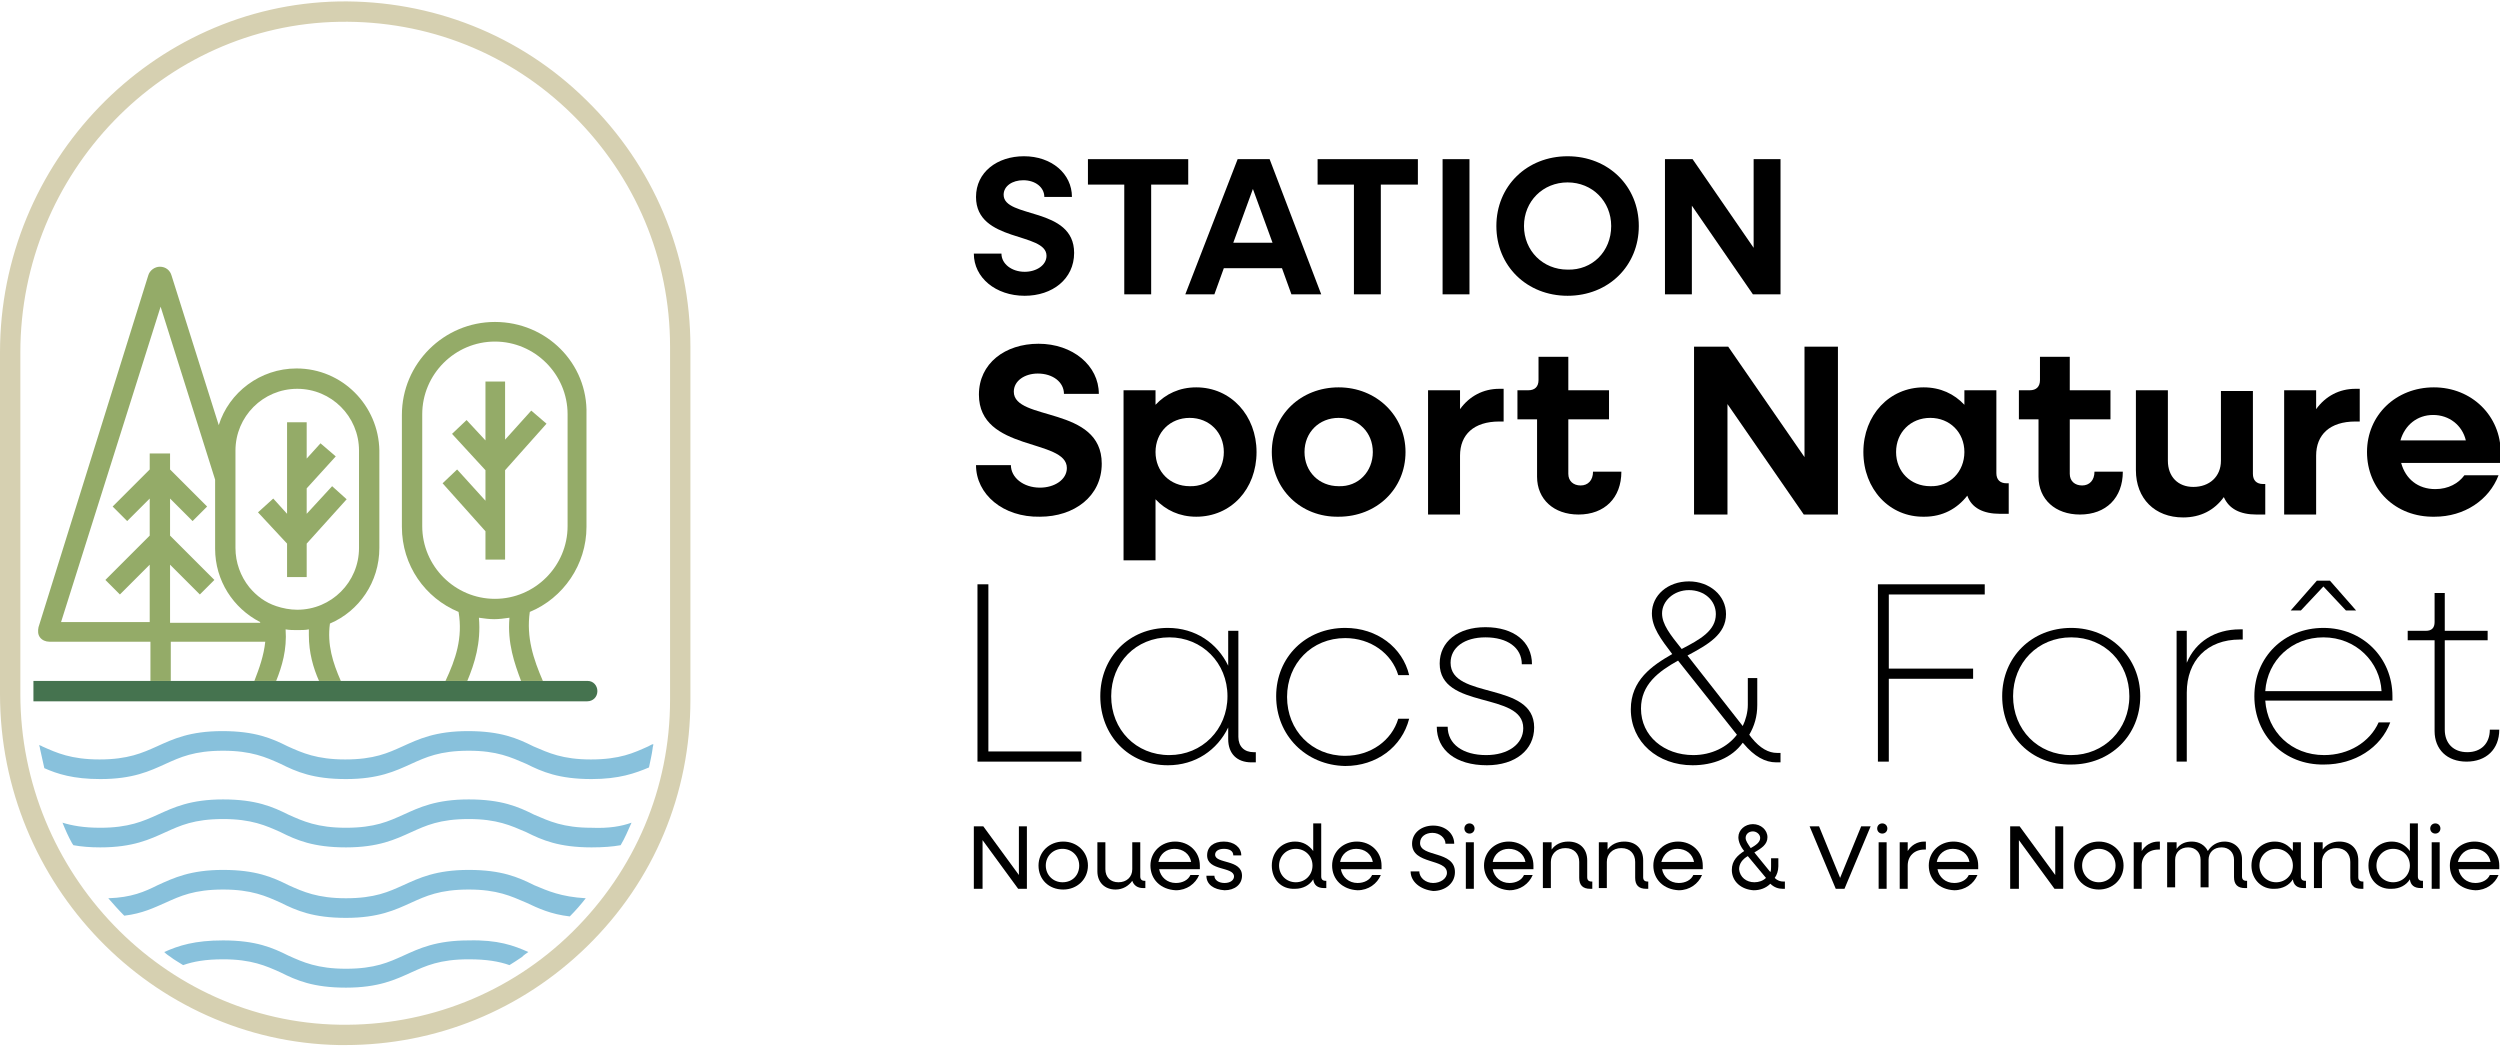 <?xml version="1.0" encoding="utf-8"?>
<!-- Generator: Adobe Illustrator 28.2.0, SVG Export Plug-In . SVG Version: 6.00 Build 0)  -->
<svg version="1.1" id="Calque_1" xmlns="http://www.w3.org/2000/svg" xmlns:xlink="http://www.w3.org/1999/xlink" x="0px" y="0px"
	 viewBox="0 0 344 144" style="enable-background:new 0 0 344 144;" xml:space="preserve">
<style type="text/css">
	.st0{fill:#88C1DC;}
	.st1{fill:#D6D0B1;}
	.st2{fill:#94AB68;}
	.st3{fill:#45734F;}
</style>
<g>
	<g>
		<g>
			<path d="M134,34.9h3.8c0,1.4,1.4,2.5,3.2,2.5c1.6,0,3-0.9,3-2.2c0-3.3-9.7-1.8-9.7-8.1c0-3.4,2.9-5.6,6.6-5.6
				c3.8,0,6.6,2.4,6.6,5.6h-3.8c0-1.3-1.2-2.3-2.9-2.3c-1.5,0-2.7,0.8-2.7,2c0,3.3,9.7,1.6,9.7,8c0,3.6-3,5.9-6.8,5.9
				C137,40.7,134,38.2,134,34.9z"/>
			<path d="M154.8,25.4h-5.1v-3.5h13.8v3.5h-5.1v15.1h-3.7V25.4z"/>
			<path d="M170.3,21.9h4.4l7.1,18.6h-4.1l-1.3-3.6h-8l-1.3,3.6h-4L170.3,21.9z M175.1,33.4l-2.7-7.4l-2.7,7.4H175.1z"/>
			<path d="M186.4,25.4h-5.1v-3.5h13.8v3.5h-5.1v15.1h-3.7V25.4z"/>
			<path d="M198.5,21.9h3.7v18.6h-3.7V21.9z"/>
			<path d="M205.9,31.1c0-5.5,4.2-9.6,9.8-9.6c5.6,0,9.8,4.1,9.8,9.6s-4.2,9.6-9.8,9.6C210.1,40.7,205.9,36.6,205.9,31.1z
				 M221.7,31.1c0-3.4-2.6-6-6-6c-3.4,0-6,2.6-6,6c0,3.4,2.6,6,6,6C219.1,37.2,221.7,34.6,221.7,31.1z"/>
			<path d="M229.1,21.9h3.8l8.4,12.2V21.9h3.7v18.6h-3.8l-8.4-12.2v12.2h-3.7V21.9z"/>
			<path d="M134.3,64h4.8c0,1.7,1.7,3.1,4,3.1c2,0,3.7-1.1,3.7-2.7c0-4.1-12.1-2.2-12.1-10.1c0-4.3,3.6-7,8.2-7c4.7,0,8.3,3,8.3,6.9
				h-4.8c0-1.6-1.5-2.8-3.6-2.8c-1.8,0-3.3,1-3.3,2.5c0,4.1,12.1,1.9,12.1,9.9c0,4.5-3.8,7.3-8.5,7.3C138,71.2,134.3,68,134.3,64z"
				/>
			<path d="M154.6,53.7h4.4v2c1.4-1.5,3.3-2.4,5.6-2.4c4.8,0,8.3,3.9,8.3,8.9c0,5.1-3.5,8.9-8.3,8.9c-2.3,0-4.2-0.9-5.6-2.4v8.4
				h-4.4V53.7z M168.4,62.2c0-2.7-2-4.7-4.7-4.7c-2.7,0-4.7,2-4.7,4.7c0,2.7,2,4.7,4.7,4.7C166.4,67,168.4,64.9,168.4,62.2z"/>
			<path d="M175,62.2c0-5.1,4-8.9,9.2-8.9c5.2,0,9.2,3.9,9.2,8.9c0,5.1-4,8.9-9.2,8.9C179,71.2,175,67.3,175,62.2z M188.9,62.2
				c0-2.7-2-4.7-4.7-4.7c-2.7,0-4.7,2-4.7,4.7c0,2.7,2,4.7,4.7,4.7C186.9,67,188.9,64.9,188.9,62.2z"/>
			<path d="M196.5,53.7h4.4v2.6c1.3-1.8,3.2-2.8,5.4-2.8h0.6v4.5h-0.6c-3.5,0-5.4,1.8-5.4,4.7v8.1h-4.4V53.7z"/>
			<path d="M211.5,65.6v-7.9h-2.7v-4h1.5c0.9,0,1.4-0.5,1.4-1.4v-3.2h4.1v4.6h5.6v4h-5.6v7.5c0,1,0.7,1.6,1.7,1.6
				c1,0,1.7-0.7,1.7-1.9h3.9c0,3.6-2.3,5.9-5.9,5.9C213.8,70.8,211.5,68.7,211.5,65.6z"/>
			<path d="M233.1,47.7h4.7l10.5,15.2V47.7h4.6v23.1h-4.7l-10.5-15.2v15.2h-4.6V47.7z"/>
			<path d="M256.4,62.2c0-5.1,3.6-8.9,8.3-8.9c2.3,0,4.2,0.9,5.6,2.4v-2h4.4v11.4c0,0.9,0.5,1.4,1.4,1.4h0.3v4.2h-1.2
				c-2.3,0-3.9-0.8-4.5-2.5c-1.4,1.8-3.4,2.9-5.9,2.9C260,71.2,256.4,67.3,256.4,62.2z M270.3,62.2c0-2.7-2-4.7-4.7-4.7
				c-2.7,0-4.7,2-4.7,4.7c0,2.7,2,4.7,4.7,4.7C268.3,67,270.3,64.9,270.3,62.2z"/>
			<path d="M280.5,65.6v-7.9h-2.7v-4h1.5c0.9,0,1.4-0.5,1.4-1.4v-3.2h4.1v4.6h5.6v4h-5.6v7.5c0,1,0.7,1.6,1.7,1.6
				c1,0,1.7-0.7,1.7-1.9h3.9c0,3.6-2.3,5.9-5.9,5.9C282.8,70.8,280.5,68.7,280.5,65.6z"/>
			<path d="M293.9,64.7V53.7h4.4v9.7c0,2.2,1.4,3.6,3.5,3.6c2.2,0,3.8-1.4,3.8-3.6v-9.6h4.4v11.4c0,0.9,0.5,1.4,1.4,1.4h0.3v4.2
				h-1.2c-2.3,0-3.8-0.8-4.5-2.4c-1.3,1.8-3.2,2.8-5.6,2.8C296.5,71.2,293.9,68.6,293.9,64.7z"/>
			<path d="M314.3,53.7h4.4v2.6c1.3-1.8,3.2-2.8,5.4-2.8h0.6v4.5h-0.6c-3.5,0-5.4,1.8-5.4,4.7v8.1h-4.4V53.7z"/>
			<path d="M325.7,62.2c0-5.1,4-8.9,9.2-8.9c5.2,0,9.2,3.9,9.2,9c0,0.5,0,1-0.1,1.4h-13.6c0.6,2.2,2.3,3.6,4.7,3.6
				c1.8,0,3.2-0.8,4-1.9h4.7c-1.3,3.4-4.7,5.7-8.8,5.7C329.6,71.2,325.7,67.3,325.7,62.2z M330.3,60.6h9c-0.5-2.1-2.3-3.5-4.5-3.5
				C332.6,57.1,330.9,58.5,330.3,60.6z"/>
		</g>
		<g>
			<path d="M134.1,113.7h1.2l4.9,6.7v-6.7h1.1v8.6h-1.2l-4.9-6.7v6.7h-1.2V113.7z"/>
			<path d="M142.9,119.1c0-1.9,1.5-3.3,3.4-3.3c1.9,0,3.4,1.4,3.4,3.3s-1.5,3.3-3.4,3.3C144.3,122.4,142.9,121,142.9,119.1z
				 M148.5,119.1c0-1.3-1-2.3-2.3-2.3c-1.3,0-2.3,1-2.3,2.3c0,1.3,1,2.3,2.3,2.3C147.6,121.4,148.5,120.4,148.5,119.1z"/>
			<path d="M151,119.9v-4h1.1v3.7c0,1.1,0.7,1.8,1.8,1.8c1.1,0,1.9-0.7,1.9-1.8v-3.7h1.1v4.7c0,0.4,0.2,0.6,0.6,0.6h0.1v1h-0.3
				c-0.8,0-1.3-0.4-1.5-1c-0.5,0.7-1.3,1.2-2.3,1.2C152,122.4,151,121.4,151,119.9z"/>
			<path d="M158.3,119.1c0-1.9,1.5-3.3,3.4-3.3c1.9,0,3.4,1.4,3.4,3.3c0,0.2,0,0.3,0,0.5h-5.6c0.2,1.1,1.1,1.9,2.3,1.9
				c0.9,0,1.7-0.4,2-1.1h1.2c-0.5,1.2-1.7,2.1-3.2,2.1C159.7,122.4,158.3,121,158.3,119.1z M159.4,118.6h4.5
				c-0.2-1.1-1.1-1.8-2.3-1.8C160.5,116.8,159.6,117.5,159.4,118.6z"/>
			<path d="M166,120.5h1.1c0,0.6,0.6,1,1.4,1c0.8,0,1.3-0.4,1.3-0.9c0-1.4-3.7-0.7-3.7-2.9c0-1.2,0.9-1.9,2.3-1.9
				c1.4,0,2.4,0.8,2.4,1.9h-1.1c0-0.6-0.5-0.9-1.3-0.9c-0.7,0-1.2,0.3-1.2,0.8c0,1.3,3.7,0.6,3.7,2.9c0,1.2-1,2-2.4,2
				C167,122.4,166,121.7,166,120.5z"/>
			<path d="M175,119.1c0-1.9,1.4-3.3,3.2-3.3c1.1,0,1.9,0.5,2.5,1.3v-3.8h1.1v7.3c0,0.4,0.2,0.6,0.6,0.6h0.1v1h-0.3
				c-0.9,0-1.4-0.4-1.5-1.2c-0.5,0.8-1.4,1.3-2.5,1.3C176.3,122.4,175,121,175,119.1z M180.6,119.1c0-1.3-1-2.3-2.3-2.3
				c-1.3,0-2.3,1-2.3,2.3c0,1.3,1,2.3,2.3,2.3C179.6,121.4,180.6,120.4,180.6,119.1z"/>
			<path d="M183.3,119.1c0-1.9,1.5-3.3,3.4-3.3c1.9,0,3.4,1.4,3.4,3.3c0,0.2,0,0.3,0,0.5h-5.6c0.2,1.1,1.1,1.9,2.3,1.9
				c0.9,0,1.7-0.4,2-1.1h1.2c-0.5,1.2-1.7,2.1-3.2,2.1C184.7,122.4,183.3,121,183.3,119.1z M184.4,118.6h4.5
				c-0.2-1.1-1.1-1.8-2.3-1.8C185.5,116.8,184.6,117.5,184.4,118.6z"/>
			<path d="M194.1,119.9h1.2c0,0.9,0.9,1.6,1.9,1.6c1,0,1.9-0.6,1.9-1.4c0-2-4.8-1.1-4.8-4c0-1.5,1.3-2.5,2.9-2.5
				c1.7,0,2.9,1.1,2.9,2.5h-1.2c0-0.8-0.8-1.5-1.8-1.5c-0.9,0-1.7,0.5-1.7,1.4c0,2,4.8,1,4.8,4c0,1.6-1.4,2.6-3,2.6
				C195.4,122.4,194.1,121.3,194.1,119.9z"/>
			<path d="M201.5,114c0-0.4,0.3-0.7,0.7-0.7c0.4,0,0.7,0.3,0.7,0.7c0,0.4-0.3,0.7-0.7,0.7C201.8,114.7,201.5,114.4,201.5,114z
				 M201.7,115.9h1.1v6.4h-1.1V115.9z"/>
			<path d="M204.2,119.1c0-1.9,1.5-3.3,3.4-3.3c1.9,0,3.4,1.4,3.4,3.3c0,0.2,0,0.3,0,0.5h-5.6c0.2,1.1,1.1,1.9,2.3,1.9
				c0.9,0,1.7-0.4,2-1.1h1.2c-0.5,1.2-1.7,2.1-3.2,2.1C205.7,122.4,204.2,121,204.2,119.1z M205.4,118.6h4.5
				c-0.2-1.1-1.1-1.8-2.3-1.8C206.5,116.8,205.6,117.5,205.4,118.6z"/>
			<path d="M212.4,115.9h1.1v1c0.5-0.7,1.3-1.1,2.3-1.1c1.6,0,2.6,1,2.6,2.6v2.3c0,0.4,0.2,0.6,0.6,0.6h0.1v1h-0.3
				c-1,0-1.5-0.5-1.5-1.5v-2.2c0-1.1-0.7-1.9-1.9-1.9c-1.2,0-2,0.8-2,1.9v3.6h-1.1V115.9z"/>
			<path d="M220.1,115.9h1.1v1c0.5-0.7,1.3-1.1,2.3-1.1c1.6,0,2.6,1,2.6,2.6v2.3c0,0.4,0.2,0.6,0.6,0.6h0.1v1h-0.3
				c-1,0-1.5-0.5-1.5-1.5v-2.2c0-1.1-0.7-1.9-1.9-1.9c-1.2,0-2,0.8-2,1.9v3.6h-1.1V115.9z"/>
			<path d="M227.5,119.1c0-1.9,1.5-3.3,3.4-3.3c1.9,0,3.4,1.4,3.4,3.3c0,0.2,0,0.3,0,0.5h-5.6c0.2,1.1,1.1,1.9,2.3,1.9
				c0.9,0,1.7-0.4,2-1.1h1.2c-0.5,1.2-1.7,2.1-3.2,2.1C228.9,122.4,227.5,121,227.5,119.1z M228.6,118.6h4.5
				c-0.2-1.1-1.1-1.8-2.3-1.8C229.7,116.8,228.9,117.5,228.6,118.6z"/>
			<path d="M238.3,119.7c0-1.3,0.8-2,1.7-2.6c-0.5-0.6-0.8-1.3-0.8-1.9c0-1,0.9-1.8,2-1.8c1.1,0,2,0.8,2,1.8c0,1-0.8,1.5-1.8,2.1
				l2.2,2.7c0.1-0.2,0.1-0.5,0.1-0.8v-1.1h1v1.1c0,0.6-0.2,1.2-0.5,1.6c0.4,0.4,0.8,0.5,1.2,0.5h0.2v1h-0.3c-0.6,0-1.2-0.2-1.7-0.7
				c-0.6,0.6-1.4,0.9-2.3,0.9C239.6,122.4,238.3,121.3,238.3,119.7z M241.4,121.4c0.6,0,1.2-0.2,1.6-0.6l-2.5-3
				c-0.7,0.4-1.2,1-1.2,1.8C239.4,120.7,240.3,121.4,241.4,121.4z M240.9,116.7c0.7-0.4,1.3-0.8,1.3-1.4c0-0.5-0.5-0.9-1-0.9
				c-0.6,0-1,0.4-1,0.9C240.2,115.7,240.5,116.1,240.9,116.7z"/>
			<path d="M249,113.7h1.3l2.9,7.1l2.9-7.1h1.3l-3.6,8.6h-1.2L249,113.7z"/>
			<path d="M258.3,114c0-0.4,0.3-0.7,0.7-0.7c0.4,0,0.7,0.3,0.7,0.7c0,0.4-0.3,0.7-0.7,0.7C258.6,114.7,258.3,114.4,258.3,114z
				 M258.5,115.9h1.1v6.4h-1.1V115.9z"/>
			<path d="M261.4,115.9h1.1v1.2c0.5-0.8,1.3-1.3,2.3-1.3h0.2v1.1h-0.2c-1.4,0-2.3,0.9-2.3,2.2v3.2h-1.1V115.9z"/>
			<path d="M265.4,119.1c0-1.9,1.5-3.3,3.4-3.3c1.9,0,3.4,1.4,3.4,3.3c0,0.2,0,0.3,0,0.5h-5.6c0.2,1.1,1.1,1.9,2.3,1.9
				c0.9,0,1.7-0.4,2-1.1h1.2c-0.5,1.2-1.7,2.1-3.2,2.1C266.8,122.4,265.4,121,265.4,119.1z M266.5,118.6h4.5
				c-0.2-1.1-1.1-1.8-2.3-1.8C267.6,116.8,266.7,117.5,266.5,118.6z"/>
			<path d="M276.7,113.7h1.2l4.9,6.7v-6.7h1.1v8.6h-1.2l-4.9-6.7v6.7h-1.2V113.7z"/>
			<path d="M285.4,119.1c0-1.9,1.5-3.3,3.4-3.3c1.9,0,3.4,1.4,3.4,3.3s-1.5,3.3-3.4,3.3C286.9,122.4,285.4,121,285.4,119.1z
				 M291.1,119.1c0-1.3-1-2.3-2.3-2.3c-1.3,0-2.3,1-2.3,2.3c0,1.3,1,2.3,2.3,2.3C290.1,121.4,291.1,120.4,291.1,119.1z"/>
			<path d="M293.6,115.9h1.1v1.2c0.5-0.8,1.3-1.3,2.3-1.3h0.2v1.1H297c-1.4,0-2.3,0.9-2.3,2.2v3.2h-1.1V115.9z"/>
			<path d="M298.4,115.9h1.1v0.9c0.5-0.7,1.2-1,2.1-1c1,0,1.8,0.5,2.2,1.3c0.5-0.8,1.3-1.3,2.3-1.3c1.4,0,2.4,1,2.4,2.4v2.4
				c0,0.4,0.2,0.6,0.6,0.6h0.1v1h-0.3c-1,0-1.5-0.5-1.5-1.5v-2.4c0-1-0.7-1.7-1.7-1.7c-1.1,0-1.8,0.7-1.8,1.7v3.8h-1.1v-3.8
				c0-1-0.7-1.7-1.7-1.7c-1.1,0-1.8,0.7-1.8,1.7v3.8h-1.1V115.9z"/>
			<path d="M309.8,119.1c0-1.9,1.4-3.3,3.2-3.3c1.1,0,1.9,0.5,2.5,1.3v-1.2h1.1v4.7c0,0.4,0.2,0.6,0.6,0.6h0.1v1H317
				c-0.9,0-1.4-0.4-1.5-1.2c-0.5,0.8-1.4,1.3-2.5,1.3C311.2,122.4,309.8,121,309.8,119.1z M315.5,119.1c0-1.3-1-2.3-2.3-2.3
				c-1.3,0-2.3,1-2.3,2.3c0,1.3,1,2.3,2.3,2.3C314.5,121.4,315.5,120.4,315.5,119.1z"/>
			<path d="M318.5,115.9h1.1v1c0.5-0.7,1.3-1.1,2.3-1.1c1.6,0,2.6,1,2.6,2.6v2.3c0,0.4,0.2,0.6,0.6,0.6h0.1v1h-0.3
				c-1,0-1.5-0.5-1.5-1.5v-2.2c0-1.1-0.7-1.9-1.9-1.9c-1.2,0-2,0.8-2,1.9v3.6h-1.1V115.9z"/>
			<path d="M325.9,119.1c0-1.9,1.4-3.3,3.2-3.3c1.1,0,1.9,0.5,2.5,1.3v-3.8h1.1v7.3c0,0.4,0.2,0.6,0.6,0.6h0.1v1h-0.3
				c-0.9,0-1.4-0.4-1.5-1.2c-0.5,0.8-1.4,1.3-2.5,1.3C327.2,122.4,325.9,121,325.9,119.1z M331.6,119.1c0-1.3-1-2.3-2.3-2.3
				c-1.3,0-2.3,1-2.3,2.3c0,1.3,1,2.3,2.3,2.3C330.6,121.4,331.6,120.4,331.6,119.1z"/>
			<path d="M334.4,114c0-0.4,0.3-0.7,0.7-0.7c0.4,0,0.7,0.3,0.7,0.7c0,0.4-0.3,0.7-0.7,0.7C334.7,114.7,334.4,114.4,334.4,114z
				 M334.6,115.9h1.1v6.4h-1.1V115.9z"/>
			<path d="M337.1,119.1c0-1.9,1.5-3.3,3.4-3.3c1.9,0,3.4,1.4,3.4,3.3c0,0.2,0,0.3,0,0.5h-5.6c0.2,1.1,1.1,1.9,2.3,1.9
				c0.9,0,1.7-0.4,2-1.1h1.2c-0.5,1.2-1.7,2.1-3.2,2.1C338.5,122.4,337.1,121,337.1,119.1z M338.2,118.6h4.5
				c-0.2-1.1-1.1-1.8-2.3-1.8C339.3,116.8,338.5,117.5,338.2,118.6z"/>
		</g>
		<g>
			<g>
				<path d="M134.5,80.4h1.5v23h12.8v1.4h-14.3V80.4z"/>
				<path d="M151.4,95.8c0-5.4,4-9.4,9.3-9.4c3.8,0,6.8,2.1,8.3,5.2v-4.8h1.4v14.6c0,1.3,0.8,2.1,2.1,2.1h0.3v1.4h-0.6
					c-2,0-3.2-1.2-3.2-3.2v-1.6c-1.5,3.1-4.5,5.2-8.3,5.2C155.3,105.3,151.4,101.2,151.4,95.8z M168.9,95.8c0-4.6-3.5-8.1-8-8.1
					c-4.6,0-8,3.5-8,8.1c0,4.6,3.4,8.1,8,8.1C165.4,103.9,168.9,100.4,168.9,95.8z"/>
				<path d="M175.6,95.8c0-5.4,4.1-9.4,9.5-9.4c4.4,0,7.9,2.7,8.8,6.5h-1.5c-0.9-3-3.8-5.1-7.3-5.1c-4.6,0-8,3.5-8,8.1
					c0,4.6,3.4,8.1,8,8.1c3.5,0,6.4-2.1,7.3-5.1h1.5c-1,3.9-4.5,6.5-8.8,6.5C179.7,105.3,175.6,101.2,175.6,95.8z"/>
				<path d="M197.7,100h1.5c0,2.4,2.1,3.9,5.3,3.9c3,0,5.1-1.5,5.1-3.7c0-5.1-11.5-2.5-11.5-8.9c0-3,2.5-5,6.3-5
					c3.9,0,6.4,2,6.4,5.1h-1.4c0-2.3-2-3.7-5-3.7c-2.9,0-4.8,1.4-4.8,3.5c0,5.1,11.5,2.5,11.5,8.9c0,3.1-2.6,5.2-6.5,5.2
					C200.3,105.3,197.7,103.2,197.7,100z"/>
				<path d="M224.4,97.6c0-4,2.9-6,5.7-7.6c-1.6-2.1-2.8-3.7-2.8-5.6c0-2.5,2.2-4.4,5.1-4.4c2.8,0,5.1,1.9,5.1,4.5
					c0,2.8-2.5,4.2-5.3,5.7l7.6,9.7c0.4-0.8,0.7-1.9,0.7-2.9v-3.7h1.3V97c0,1.6-0.4,2.9-1.1,4.1l0.3,0.4c1.2,1.5,2.4,2.1,3.5,2.1
					h0.5v1.3h-0.6c-1.5,0-3-0.8-4.5-2.6l-0.1-0.1c-1.5,2.1-4.1,3.1-6.9,3.1C228.1,105.3,224.4,102.1,224.4,97.6z M233,103.9
					c2.5,0,4.7-1.1,6-2.8l-8.1-10.2c-2.7,1.5-5.1,3.3-5.1,6.6C225.8,101.3,229,103.9,233,103.9z M231.4,89.3
					c2.5-1.3,4.7-2.5,4.7-4.8c0-1.9-1.6-3.3-3.7-3.3c-2.1,0-3.7,1.5-3.7,3.2C228.7,85.9,229.8,87.3,231.4,89.3z"/>
				<path d="M258.4,80.4h14.7v1.4h-13.2V92h11.6v1.4h-11.6v11.4h-1.5V80.4z"/>
				<path d="M275.5,95.8c0-5.4,4.1-9.4,9.5-9.4c5.4,0,9.5,4.1,9.5,9.4c0,5.4-4.1,9.4-9.5,9.4C279.5,105.3,275.5,101.2,275.5,95.8z
					 M293,95.8c0-4.6-3.4-8.1-8-8.1c-4.6,0-8,3.5-8,8.1c0,4.6,3.4,8.1,8,8.1C289.5,103.9,293,100.4,293,95.8z"/>
				<path d="M299.5,86.8h1.4v4.4c1.2-2.9,3.9-4.6,7.3-4.6h0.4V88h-0.4c-4.5,0-7.3,2.9-7.3,7.3v9.5h-1.4V86.8z"/>
				<path d="M310.2,95.8c0-5.4,4.1-9.4,9.5-9.4s9.5,4.1,9.5,9.4c0,0.2,0,0.4,0,0.6h-17.5c0.3,4.3,3.6,7.5,8.1,7.5
					c3.4,0,6.3-1.8,7.5-4.5h1.6c-1.3,3.5-4.9,5.8-9.1,5.8C314.3,105.3,310.2,101.2,310.2,95.8z M311.7,95.1h16c-0.2-4-3.5-7.4-8-7.4
					C315.4,87.7,312,90.8,311.7,95.1z M318.8,79.9h1.8l3.6,4.1h-1.4l-3.1-3.3l-3.1,3.3h-1.4L318.8,79.9z"/>
				<path d="M335,100.6V88.1h-3.7v-1.3h2.5c0.8,0,1.2-0.4,1.2-1.2v-4h1.4v5.2h5.9v1.3h-5.9v12.3c0,1.9,1.2,3.1,3.1,3.1
					c1.9,0,3.1-1.2,3.1-3.1h1.3c0,2.7-1.8,4.4-4.5,4.4S335,103.1,335,100.6z"/>
			</g>
		</g>
	</g>
	<path class="st0" d="M86.9,113.2c-0.5,1.1-0.9,2.1-1.5,3.1c-1.1,0.2-2.4,0.3-4,0.3c-4.5,0-6.8-1-9-2.1c-2.1-0.9-4-1.8-7.9-1.8
		c-4,0-5.9,0.9-7.9,1.8c-2.2,1-4.5,2.1-9,2.1c-4.5,0-6.8-1-9-2.1c-2-0.9-4-1.8-7.9-1.8c-4,0-5.9,0.9-7.9,1.8c-2.2,1-4.5,2.1-9,2.1
		c-1.4,0-2.6-0.1-3.7-0.3h0l-0.2-0.3c-0.5-0.9-0.9-1.8-1.3-2.8c1.3,0.4,2.9,0.7,5.2,0.7c3.9,0,5.9-0.9,7.9-1.8c2.2-1,4.5-2.1,9-2.1
		c4.5,0,6.8,1,9,2.1c2,0.9,4,1.8,7.9,1.8c4,0,5.9-0.9,7.9-1.8c2.2-1,4.5-2.1,9-2.1c4.5,0,6.8,1,9,2.1c2.1,0.9,4,1.8,7.9,1.8
		C83.8,114,85.5,113.7,86.9,113.2z"/>
	<path class="st0" d="M89.9,102.4c0,0.2-0.1,0.4-0.1,0.6c-0.1,0.8-0.3,1.6-0.5,2.6c-1.9,0.8-4.1,1.6-7.9,1.6c-4.5,0-6.8-1-9-2.1
		c-2.1-0.9-4-1.8-7.9-1.8c-4,0-5.9,0.9-7.9,1.8c-2.2,1-4.5,2.1-9,2.1c-4.5,0-6.8-1-9-2.1c-2-0.9-4-1.8-7.9-1.8c-4,0-5.9,0.9-7.9,1.8
		c-2.2,1-4.5,2.1-9,2.1c-3.7,0-5.9-0.7-7.7-1.5c-0.2-0.9-0.4-1.8-0.6-2.7c0-0.2-0.1-0.3-0.1-0.5c0.1,0.1,0.3,0.1,0.4,0.2
		c2,0.9,4,1.8,7.9,1.8c3.9,0,5.9-0.9,7.9-1.8c2.2-1,4.5-2.1,9-2.1c4.5,0,6.8,1,9,2.1c2,0.9,4,1.8,7.9,1.8c4,0,5.9-0.9,7.9-1.8
		c2.2-1,4.5-2.1,9-2.1c4.5,0,6.8,1,9,2.1c2.1,0.9,4,1.8,7.9,1.8c4,0,5.9-0.9,7.9-1.8C89.6,102.5,89.7,102.4,89.9,102.4z"/>
	<path class="st0" d="M80.6,123.6c-0.7,0.9-1.4,1.7-2.2,2.5c-2.6-0.3-4.3-1.1-6-1.9c-2.1-0.9-4-1.8-7.9-1.8c-4,0-5.9,0.9-7.9,1.8
		c-2.2,1-4.5,2.1-9,2.1c-4.5,0-6.8-1-9-2.1c-2-0.9-4-1.8-7.9-1.8c-4,0-5.9,0.9-7.9,1.8c-1.6,0.7-3.2,1.5-5.7,1.8
		c-0.8-0.8-1.5-1.6-2.2-2.4c3.2-0.1,5-0.9,6.8-1.8c2.2-1,4.5-2.1,9-2.1c4.5,0,6.8,1,9,2.1c2,0.9,4,1.8,7.9,1.8c4,0,5.9-0.9,7.9-1.8
		c2.2-1,4.5-2.1,9-2.1c4.5,0,6.8,1,9,2.1C75.4,122.6,77.2,123.4,80.6,123.6z"/>
	<path class="st0" d="M72.7,131c-0.3,0.2-0.6,0.4-0.9,0.7c-0.6,0.4-1.2,0.8-1.7,1.1c-1.4-0.5-3.1-0.8-5.6-0.8c-4,0-5.9,0.9-7.9,1.8
		c-2.2,1-4.5,2.1-9,2.1c-4.5,0-6.8-1-9-2.1c-2-0.9-4-1.8-7.9-1.8c-2.4,0-4.1,0.3-5.5,0.8c-0.6-0.4-1.2-0.7-1.7-1.1
		c-0.3-0.2-0.6-0.4-0.9-0.7c2-0.9,4.2-1.6,8.1-1.6c4.5,0,6.8,1,9,2.1c2,0.9,4,1.8,7.9,1.8c4,0,5.9-0.9,7.9-1.8c2.2-1,4.5-2.1,9-2.1
		C68.5,129.3,70.7,130.1,72.7,131z"/>
	<path class="st1" d="M80.7,13.8C71.6,4.8,59.4,0,46.6,0.2C20.9,0.7,0,22.3,0,48.5v0v47v0c0,26.2,20.9,47.8,46.6,48.3
		c0.3,0,0.6,0,0.9,0c12.5,0,24.3-4.8,33.3-13.6c9.2-9,14.2-21,14.2-33.9v0V47.7v0C95,34.9,89.9,22.8,80.7,13.8z M92.2,96.3
		L92.2,96.3c0,12.1-4.8,23.4-13.4,31.9c-8.6,8.5-20.1,13-32.1,12.8c-24.2-0.4-43.9-20.9-43.9-45.5v0v-47v0C2.8,23.8,22.5,3.4,46.7,3
		c12.1-0.2,23.5,4.3,32.1,12.8c8.6,8.5,13.4,19.8,13.4,31.9v0V96.3z"/>
	<path class="st2" d="M68.1,44.3c-7,0-12.8,5.7-12.8,12.8v15.4c0,5.3,3.2,9.8,7.8,11.7c0.6,3.6-0.4,6.5-1.8,9.5h3
		c1-2.4,1.9-5.2,1.6-8.7c0.7,0.1,1.4,0.2,2.1,0.2c0.7,0,1.4-0.1,2.1-0.2c-0.3,3.5,0.7,6.3,1.6,8.7h3c-1.3-3-2.3-6-1.8-9.5
		c4.6-1.9,7.8-6.5,7.8-11.7V57C80.9,50,75.2,44.3,68.1,44.3z M78.1,72.4c0,5.5-4.5,10-10,10c-5.5,0-10-4.5-10-10V57
		c0-5.5,4.5-10,10-10c5.5,0,10,4.5,10,10V72.4z"/>
	<polygon class="st2" points="69.5,60.5 69.5,52.5 66.8,52.5 66.8,60.6 64.2,57.8 62.2,59.7 66.8,64.7 66.8,68.9 62.9,64.6 
		60.9,66.5 66.8,73.1 66.8,77 69.5,77 69.5,64.7 75.2,58.3 73.1,56.5 	"/>
	<g>
		<path class="st2" d="M40.8,50.7c-5,0-9.3,3.3-10.7,7.8l-6.5-20.6c-0.2-0.7-0.8-1.2-1.6-1.2c-0.7,0-1.4,0.5-1.6,1.2L5.3,86.3
			c-0.1,0.5-0.1,1,0.2,1.4s0.8,0.6,1.3,0.6h13.9v5.4h2.8v-5.4h13c-0.2,1.9-0.8,3.6-1.5,5.4h3c0.8-2,1.5-4.3,1.3-7.1
			c0.5,0.1,1.1,0.1,1.6,0.1c0.6,0,1.1,0,1.6-0.1c0,0.3,0,0.5,0,0.8c0,2.4,0.6,4.5,1.4,6.3h3c-1.1-2.5-1.9-5-1.5-7.9
			c4-1.7,6.8-5.7,6.8-10.4V62C52.1,55.8,47.1,50.7,40.8,50.7z M23.4,85.6v-7.9l4.1,4.1l2-2l-6.1-6.1v-5.1l3.1,3.1l2-2l-5.1-5.1v-2.2
			h-2.8v2.2l-5.1,5.1l2,2l3.1-3.1v5.1l-6.1,6.1l2,2l4.1-4.1v7.9H8.4l13.7-43.4l7.5,23.8v9.5c0,4.4,2.5,8.2,6.2,10.1l0,0.1H23.4z
			 M49.4,75.4c0,4.7-3.8,8.5-8.5,8.5c-1,0-2-0.2-2.9-0.5c-1.5-0.5-2.7-1.4-3.7-2.6c0,0,0,0,0,0c-1.2-1.5-1.9-3.4-1.9-5.4V62
			c0-4.7,3.8-8.5,8.5-8.5c4.7,0,8.5,3.8,8.5,8.5V75.4z"/>
		<path class="st3" d="M82.2,95.1c0,0.8-0.6,1.4-1.4,1.4H4.6c0-0.3,0-0.6,0-1v-1.8h76.3C81.6,93.7,82.2,94.3,82.2,95.1z"/>
		<polygon class="st2" points="42.2,70.7 42.2,67.2 46.2,62.8 44.1,61 42.2,63.1 42.2,58.1 39.5,58.1 39.5,70.7 37.6,68.6 
			35.5,70.5 39.5,74.8 39.5,79.4 42.2,79.4 42.2,74.8 47.7,68.7 45.7,66.9 		"/>
	</g>
</g>
</svg>
